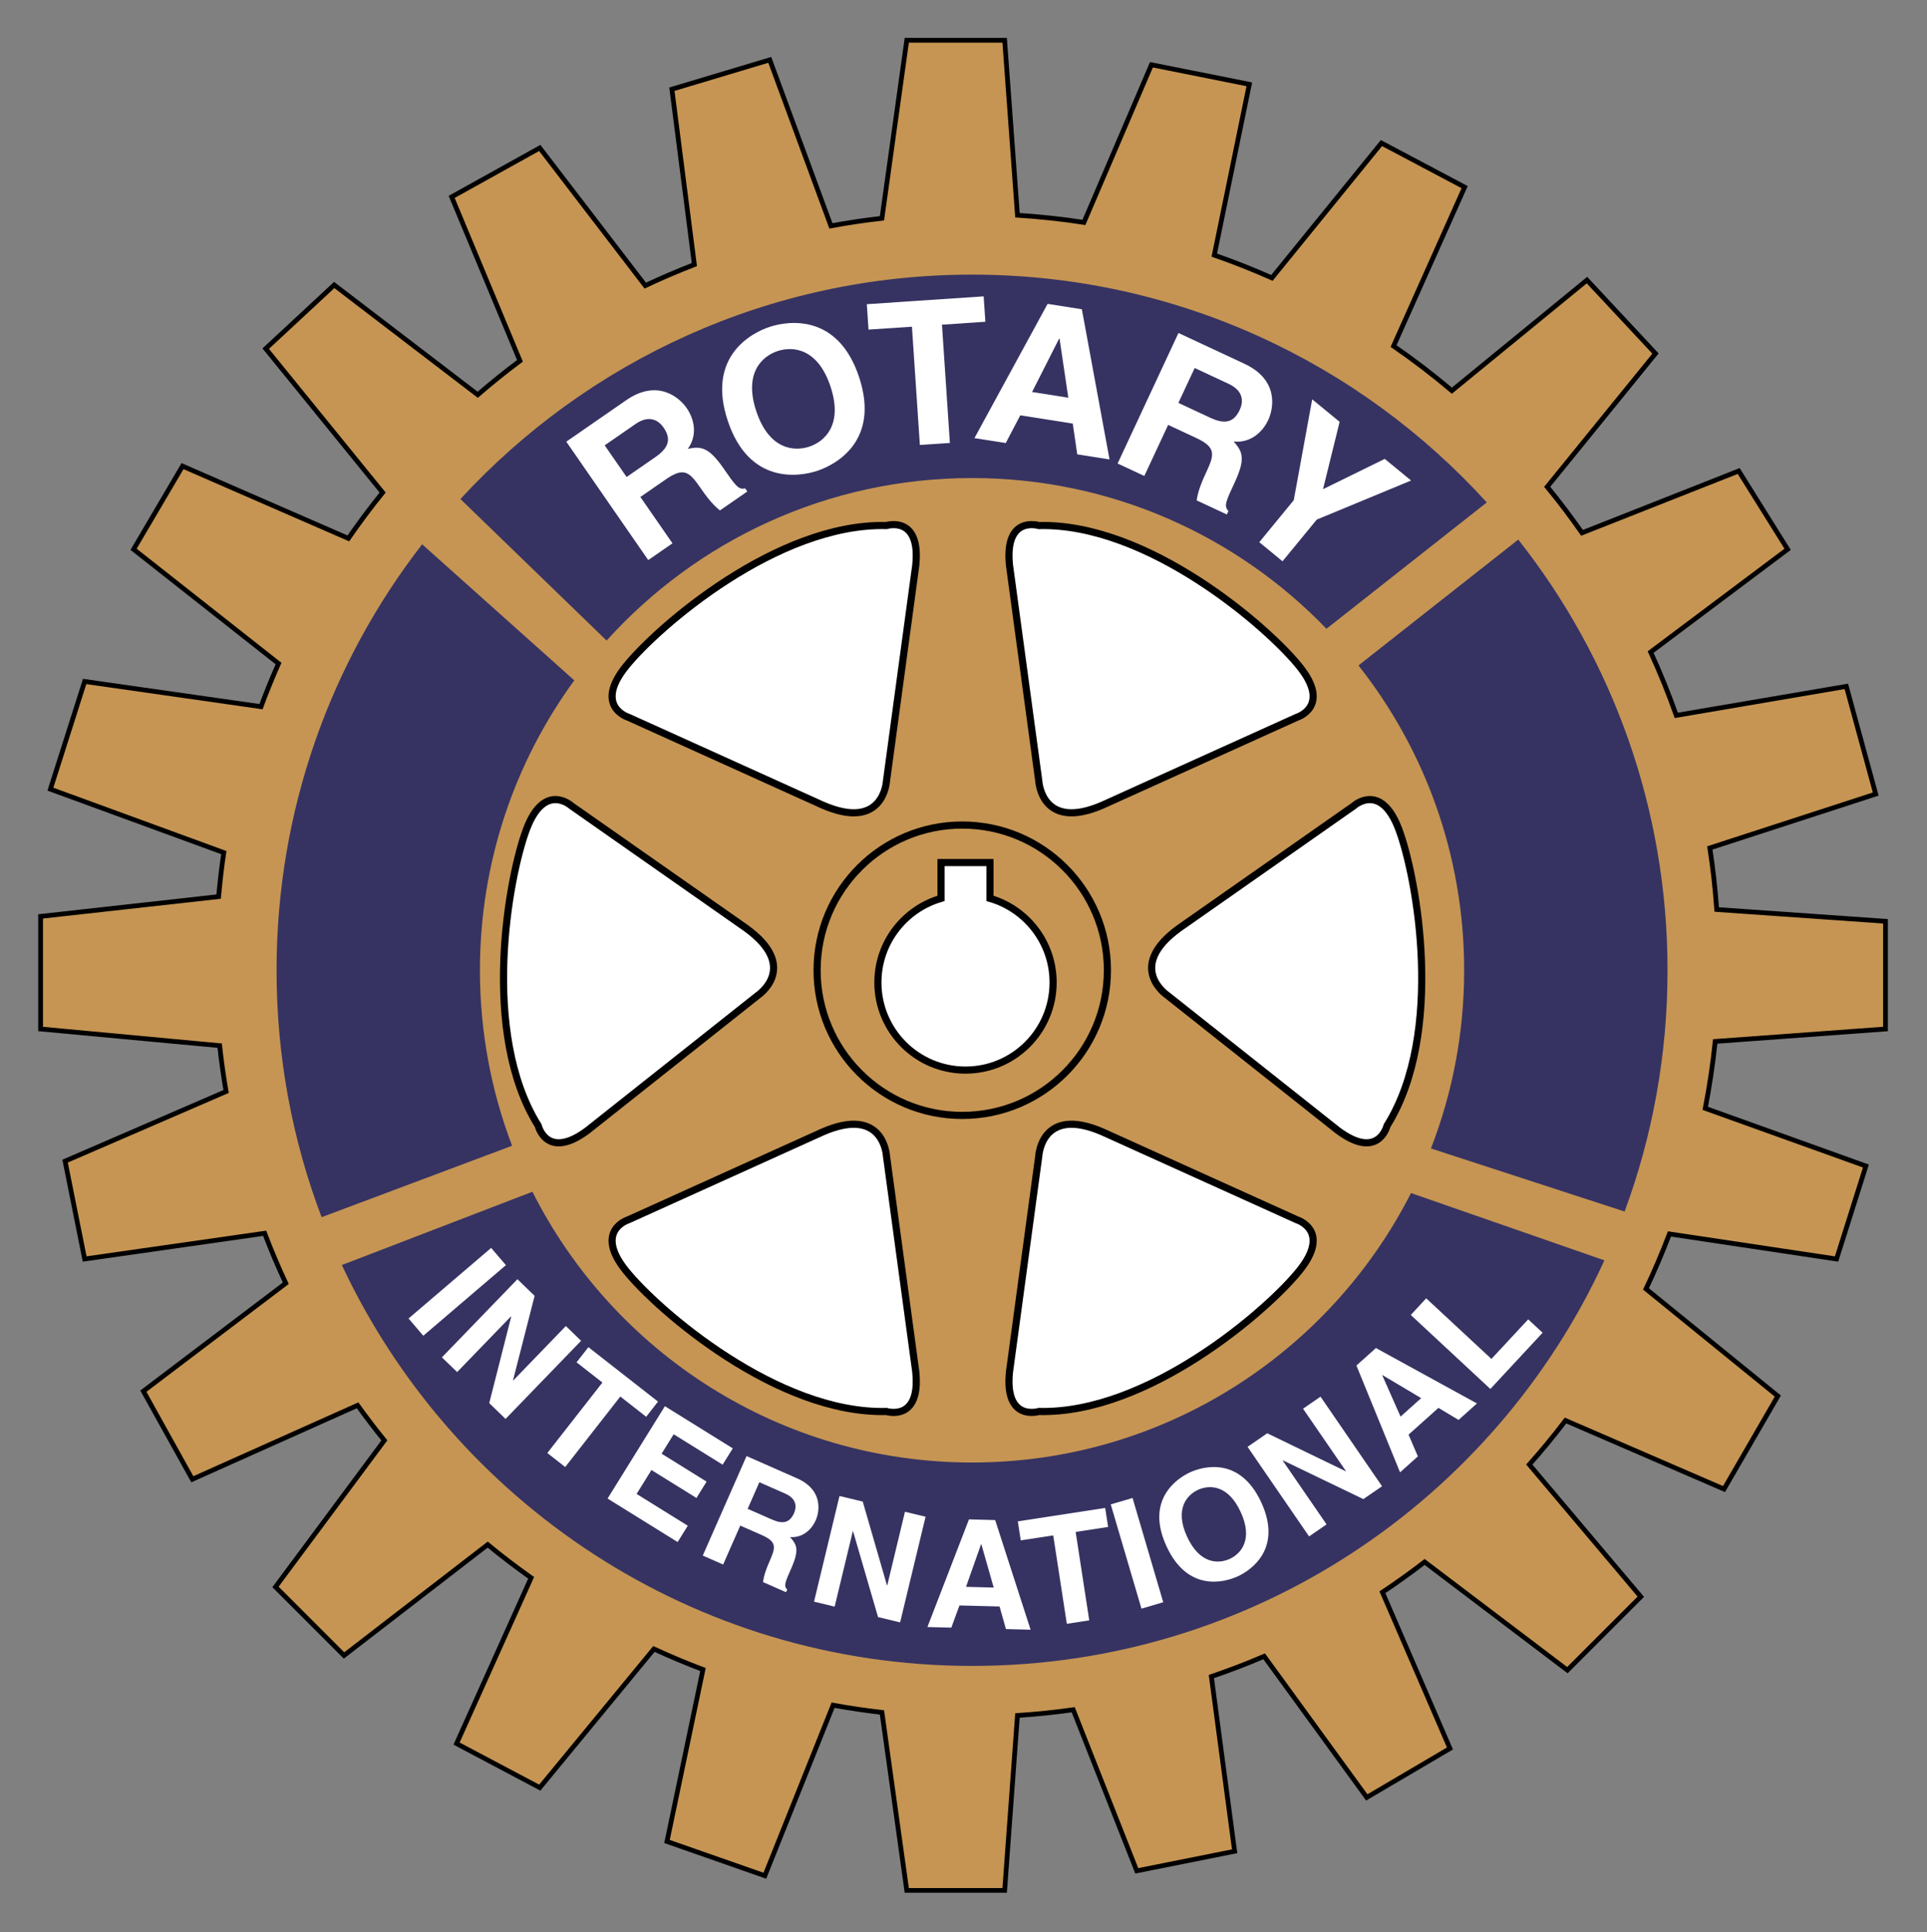 <?xml version="1.0" encoding="UTF-8" standalone="no"?>
<!-- Created with Inkscape (http://www.inkscape.org/) -->
<svg
   xmlns:dc="http://purl.org/dc/elements/1.1/"
   xmlns:cc="http://creativecommons.org/ns#"
   xmlns:rdf="http://www.w3.org/1999/02/22-rdf-syntax-ns#"
   xmlns:svg="http://www.w3.org/2000/svg"
   xmlns="http://www.w3.org/2000/svg"
   xmlns:sodipodi="http://sodipodi.sourceforge.net/DTD/sodipodi-0.dtd"
   xmlns:inkscape="http://www.inkscape.org/namespaces/inkscape"
   width="500"
   height="501.27"
   id="svg2"
   sodipodi:version="0.32"
   inkscape:version="0.46"
   version="1.0"
   sodipodi:docname="Logo Rotary International.svg"
   inkscape:output_extension="org.inkscape.output.svg.inkscape">
  <rect width="100%" height="100%" fill="#808080" stroke="none"/>
  <defs
     id="defs4">
    <inkscape:perspective
       sodipodi:type="inkscape:persp3d"
       inkscape:vp_x="0 : 526.18109 : 1"
       inkscape:vp_y="0 : 1000 : 0"
       inkscape:vp_z="744.09448 : 526.18109 : 1"
       inkscape:persp3d-origin="372.04724 : 350.78739 : 1"
       id="perspective10" />
    <inkscape:perspective
       id="perspective2491"
       inkscape:persp3d-origin="372.04724 : 350.78739 : 1"
       inkscape:vp_z="744.09448 : 526.18109 : 1"
       inkscape:vp_y="0 : 1000 : 0"
       inkscape:vp_x="0 : 526.18109 : 1"
       sodipodi:type="inkscape:persp3d" />
  </defs>
  <sodipodi:namedview
     id="base"
     pagecolor="#ffffff"
     bordercolor="#666666"
     borderopacity="1.0"
     inkscape:pageopacity="0.0"
     inkscape:pageshadow="2"
     inkscape:zoom="0.35"
     inkscape:cx="392.53904"
     inkscape:cy="379.68778"
     inkscape:document-units="px"
     inkscape:current-layer="layer1"
     showgrid="false"
     inkscape:window-width="1280"
     inkscape:window-height="750"
     inkscape:window-x="-8"
     inkscape:window-y="-8" />
  <g
     inkscape:label="Ebene 1"
     inkscape:groupmode="layer"
     id="layer1"
     transform="translate(-271.272,-332.398)">
    <g
       id="g2967"
       transform="matrix(1.975,0,0,1.975,-254.569,-783.564)">
      <path
         id="path2625"
         style="fill:#c69553;fill-opacity:1;fill-rule:nonzero;stroke:#000000;stroke-width:0.625;stroke-linecap:butt;stroke-linejoin:miter;stroke-miterlimit:4;stroke-dasharray:none;stroke-opacity:1"
         d="M 513.961,700.204 L 513.961,686.058 L 491.786,684.51 C 491.585,681.786 491.297,679.085 490.881,676.425 L 512.675,669.343 L 508.816,655.199 L 486.475,659.011 C 485.477,656.176 484.348,653.404 483.105,650.694 L 501.102,637.198 L 494.674,626.91 L 474.094,635.034 C 472.636,632.965 471.123,630.938 469.515,628.99 L 483.742,611.48 L 474.741,601.837 L 456.993,616.358 C 454.537,614.284 451.982,612.328 449.331,610.499 L 458.67,589.624 L 447.739,583.836 L 433.349,601.548 C 430.879,600.45 428.354,599.452 425.78,598.556 L 430.382,576.12 L 417.524,573.549 L 408.65,594.259 C 405.778,593.812 402.865,593.507 399.919,593.313 L 398.237,570.335 L 385.379,570.335 L 382.118,593.717 C 379.856,593.969 377.623,594.31 375.411,594.714 L 367.378,572.907 L 354.519,576.764 L 357.473,599.798 C 355.285,600.649 353.132,601.563 351.025,602.562 L 337.16,584.478 L 325.588,590.908 L 334.56,612.441 C 332.652,613.856 330.809,615.35 329.01,616.897 L 310.158,602.48 L 301.158,610.838 L 316.518,629.741 C 314.942,631.689 313.44,633.7 312.013,635.763 L 290.228,626.269 L 283.799,637.198 L 302.842,652.201 C 302.025,654.063 301.244,655.944 300.54,657.866 L 277.37,654.555 L 272.87,668.701 L 295.65,677.035 C 295.363,678.944 295.147,680.874 294.971,682.817 L 271.584,685.416 L 271.584,700.204 L 295.108,702.392 C 295.324,704.419 295.616,706.424 295.952,708.413 L 274.798,717.562 L 277.37,730.418 L 301.018,727.039 C 301.867,729.267 302.793,731.455 303.796,733.602 L 285.084,747.776 L 291.515,759.349 L 313.227,749.636 C 314.359,751.202 315.525,752.744 316.746,754.24 L 302.443,773.493 L 311.444,782.494 L 330.321,767.933 C 332.164,769.46 334.077,770.902 336.029,772.293 L 326.23,794.066 L 337.16,799.853 L 352.159,781.64 C 354.27,782.608 356.416,783.516 358.604,784.338 L 353.877,806.926 L 366.732,811.425 L 375.697,789.026 C 377.815,789.406 379.952,789.73 382.118,789.973 L 385.379,813.354 L 398.237,813.354 L 399.919,790.376 C 402.387,790.213 404.829,789.965 407.244,789.622 L 415.595,810.782 L 428.452,808.213 L 425.394,785.265 C 427.745,784.458 430.064,783.58 432.332,782.603 L 445.811,801.139 L 456.742,794.71 L 447.866,774.187 C 449.765,772.926 451.612,771.598 453.415,770.213 L 472.171,784.422 L 481.814,774.777 L 467.164,757.417 C 468.823,755.55 470.412,753.623 471.926,751.634 L 492.744,760.636 L 499.815,748.42 L 482.494,734.347 C 483.619,731.991 484.636,729.579 485.577,727.125 L 507.53,730.418 L 511.388,718.204 L 490.28,710.627 C 490.837,707.739 491.286,704.812 491.584,701.839 L 513.961,700.204 z" />
      <path
         id="path2627"
         style="fill:none;stroke:#000000;stroke-width:0.938;stroke-linecap:butt;stroke-linejoin:miter;stroke-miterlimit:4;stroke-dasharray:none;stroke-opacity:1"
         d="M 373.596,692.487 C 373.596,703.023 382.133,711.557 392.666,711.557 C 403.202,711.557 411.738,703.023 411.738,692.487 C 411.738,681.953 403.202,673.415 392.666,673.415 C 382.133,673.415 373.596,681.953 373.596,692.487 z" />
      <path
         id="path2629"
         style="fill:#363362;fill-opacity:1;fill-rule:nonzero;stroke:none"
         d="M 479.685,724.182 C 483.333,714.312 485.324,703.64 485.324,692.498 C 485.324,671.131 477.995,651.48 465.714,635.921 L 444.721,652.452 C 453.416,663.465 458.606,677.374 458.606,692.497 C 458.606,700.749 457.06,708.642 454.242,715.897 L 479.685,724.182 z" />
      <path
         id="path2631"
         style="fill:#363362;fill-opacity:1;fill-rule:nonzero;stroke:none"
         d="M 336.197,721.584 C 346.837,742.684 368.701,757.148 393.947,757.148 C 419.132,757.148 440.946,742.761 451.622,721.755 L 477.033,730.595 C 462.594,762.038 430.827,783.867 393.95,783.867 C 357.319,783.867 325.728,762.321 311.16,731.209 L 336.197,721.584 z" />
      <path
         id="path2633"
         style="fill:#363362;fill-opacity:1;fill-rule:nonzero;stroke:none"
         d="M 461.58,631.042 C 444.867,612.658 420.759,601.117 393.95,601.117 C 367.364,601.117 343.431,612.47 326.738,630.594 L 345.944,649.184 C 357.775,636.075 374.898,627.837 393.947,627.837 C 412.242,627.837 428.756,635.429 440.516,647.635 L 461.58,631.042 z" />
      <path
         id="path2635"
         style="fill:#363362;fill-opacity:1;fill-rule:nonzero;stroke:none"
         d="M 341.698,654.412 C 333.902,665.096 329.301,678.258 329.301,692.497 C 329.301,700.616 330.798,708.382 333.527,715.54 L 308.501,724.924 C 304.676,714.847 302.583,703.919 302.583,692.498 C 302.583,671.414 309.72,652 321.709,636.539 L 341.698,654.412 z" />
      <path
         id="path2637"
         style="fill:#ffffff;fill-opacity:1;fill-rule:nonzero;stroke:#000000;stroke-width:0.938;stroke-linecap:butt;stroke-linejoin:miter;stroke-miterlimit:4;stroke-dasharray:none;stroke-opacity:1"
         d="M 396.308,683.049 L 396.308,678.344 L 389.879,678.344 L 389.879,683.049 C 385.089,684.441 381.585,688.855 381.585,694.094 C 381.585,700.453 386.737,705.604 393.094,705.604 C 399.453,705.604 404.603,700.453 404.603,694.094 C 404.603,688.855 401.101,684.441 396.308,683.049 z" />
      <path
         id="path2639"
         style="fill:#ffffff;fill-opacity:1;fill-rule:nonzero;stroke:#000000;stroke-width:0.938;stroke-linecap:butt;stroke-linejoin:miter;stroke-miterlimit:4;stroke-dasharray:none;stroke-opacity:1"
         d="M 402.722,716.878 C 402.722,716.878 403.07,710.235 411.113,713.731 L 436.639,725.271 C 436.639,725.271 441.185,726.672 436.989,731.915 C 432.793,737.16 417.059,750.798 402.722,750.446 C 402.722,750.446 398.177,751.845 398.877,745.201 L 402.722,716.878 z" />
      <path
         id="path2641"
         style="fill:#ffffff;fill-opacity:1;fill-rule:nonzero;stroke:#000000;stroke-width:0.938;stroke-linecap:butt;stroke-linejoin:miter;stroke-miterlimit:4;stroke-dasharray:none;stroke-opacity:1"
         d="M 402.722,667.645 C 402.722,667.645 403.07,674.29 411.113,670.792 L 436.639,659.254 C 436.639,659.254 441.185,657.851 436.989,652.607 C 432.793,647.365 417.059,633.726 402.722,634.077 C 402.722,634.077 398.177,632.679 398.877,639.322 L 402.722,667.645 z" />
      <path
         id="path2643"
         style="fill:#ffffff;fill-opacity:1;fill-rule:nonzero;stroke:#000000;stroke-width:0.938;stroke-linecap:butt;stroke-linejoin:miter;stroke-miterlimit:4;stroke-dasharray:none;stroke-opacity:1"
         d="M 419.605,695.777 C 419.605,695.777 414.067,692.088 421.178,686.954 L 444.123,670.885 C 444.123,670.885 447.646,667.688 450.018,673.973 C 452.387,680.257 456.09,700.747 448.476,712.9 C 448.476,712.9 447.36,717.523 442.006,713.531 L 419.605,695.777 z" />
      <path
         id="path2645"
         style="fill:#ffffff;fill-opacity:1;fill-rule:nonzero;stroke:#000000;stroke-width:0.938;stroke-linecap:butt;stroke-linejoin:miter;stroke-miterlimit:4;stroke-dasharray:none;stroke-opacity:1"
         d="M 382.71,716.878 C 382.71,716.878 382.362,710.235 374.318,713.731 L 348.794,725.271 C 348.794,725.271 344.248,726.672 348.443,731.915 C 352.638,737.16 368.374,750.798 382.71,750.446 C 382.71,750.446 387.254,751.845 386.555,745.201 L 382.71,716.878 z" />
      <path
         id="path2647"
         style="fill:#ffffff;fill-opacity:1;fill-rule:nonzero;stroke:#000000;stroke-width:0.938;stroke-linecap:butt;stroke-linejoin:miter;stroke-miterlimit:4;stroke-dasharray:none;stroke-opacity:1"
         d="M 382.71,667.645 C 382.71,667.645 382.362,674.29 374.318,670.792 L 348.794,659.254 C 348.794,659.254 344.248,657.851 348.443,652.607 C 352.638,647.365 368.374,633.726 382.71,634.077 C 382.71,634.077 387.254,632.679 386.555,639.322 L 382.71,667.645 z" />
      <path
         id="path2649"
         style="fill:#ffffff;fill-opacity:1;fill-rule:nonzero;stroke:#000000;stroke-width:0.938;stroke-linecap:butt;stroke-linejoin:miter;stroke-miterlimit:4;stroke-dasharray:none;stroke-opacity:1"
         d="M 365.826,695.777 C 365.826,695.777 371.366,692.088 364.254,686.954 L 341.308,670.885 C 341.308,670.885 337.785,667.688 335.416,673.973 C 333.045,680.257 329.342,700.747 336.955,712.9 C 336.955,712.9 338.072,717.523 343.427,713.531 L 365.826,695.777 z" />
      <path
         id="path2651"
         style="fill:#ffffff;fill-opacity:1;fill-rule:nonzero;stroke:none"
         d="M 321.859,740.498 L 319.923,738.23 L 330.776,728.96 L 332.713,731.225 L 321.859,740.498 z" />
      <path
         id="path2653"
         style="fill:#ffffff;fill-opacity:1;fill-rule:nonzero;stroke:none"
         d="M 340.589,739.221 L 342.591,741.159 L 332.667,751.422 L 330.523,749.347 L 333.411,737.979 L 333.381,737.953 L 326.306,745.269 L 324.304,743.336 L 334.228,733.071 L 336.486,735.256 L 333.65,746.342 L 333.679,746.372 L 340.589,739.221 z" />
      <path
         id="path2655"
         style="fill:#ffffff;fill-opacity:1;fill-rule:nonzero;stroke:none"
         d="M 340.505,757.74 L 338.155,755.902 L 345.394,746.643 L 341.995,743.985 L 343.552,741.997 L 352.697,749.148 L 351.143,751.14 L 347.744,748.481 L 340.505,757.74 z" />
      <path
         id="path2657"
         style="fill:#ffffff;fill-opacity:1;fill-rule:nonzero;stroke:none"
         d="M 361.186,757.435 L 354.753,753.438 L 353.169,755.99 L 359.079,759.66 L 357.747,761.805 L 351.834,758.136 L 349.884,761.277 L 356.607,765.451 L 355.274,767.596 L 346.07,761.882 L 353.601,749.752 L 362.519,755.29 L 361.186,757.435 z" />
      <path
         id="path2659"
         style="fill:#ffffff;fill-opacity:1;fill-rule:nonzero;stroke:none"
         d="M 364.476,763.233 L 366.01,759.737 L 369.416,761.236 C 371.018,761.943 370.877,763.095 370.573,763.789 C 370.003,765.081 369.095,765.266 367.678,764.642 L 364.476,763.233 M 358.577,769.371 L 361.253,770.548 L 363.503,765.435 L 366.324,766.676 C 368.346,767.564 368.15,768.305 367.365,770.089 C 366.772,771.434 366.583,772.155 366.495,772.856 L 369.515,774.184 L 369.669,773.839 C 369.179,773.365 369.39,772.891 370.232,770.981 C 371.303,768.542 370.898,767.888 370.033,766.939 C 371.518,767.071 372.791,766.156 373.424,764.716 C 373.921,763.589 374.414,760.743 370.936,759.212 L 364.329,756.303 L 358.577,769.371 z" />
      <path
         id="path2661"
         style="fill:#ffffff;fill-opacity:1;fill-rule:nonzero;stroke:none"
         d="M 385.139,763.619 L 387.848,764.27 L 384.504,778.149 L 381.605,777.451 L 378.326,766.192 L 378.287,766.183 L 375.903,776.079 L 373.195,775.427 L 376.539,761.546 L 379.594,762.282 L 382.775,773.276 L 382.815,773.286 L 385.139,763.619 z" />
      <path
         id="path2663"
         style="fill:#ffffff;fill-opacity:1;fill-rule:nonzero;stroke:none"
         d="M 395.138,767.881 L 395.177,767.884 L 396.798,773.575 L 393.162,773.48 L 395.138,767.881 M 392.299,775.924 L 397.568,776.06 L 398.407,779.026 L 401.646,779.109 L 396.991,764.708 L 393.551,764.618 L 388.089,778.759 L 391.23,778.838 L 392.299,775.924 z" />
      <path
         id="path2665"
         style="fill:#ffffff;fill-opacity:1;fill-rule:nonzero;stroke:none"
         d="M 409.351,777.882 L 406.405,778.335 L 404.619,766.72 L 400.352,767.376 L 399.968,764.878 L 411.446,763.114 L 411.831,765.612 L 407.566,766.267 L 409.351,777.882 z" />
      <path
         id="path2667"
         style="fill:#ffffff;fill-opacity:1;fill-rule:nonzero;stroke:none"
         d="M 419.071,775.501 L 416.212,776.344 L 412.177,762.647 L 415.042,761.808 L 419.071,775.501 z" />
      <path
         id="path2669"
         style="fill:#ffffff;fill-opacity:1;fill-rule:nonzero;stroke:none"
         d="M 422.203,766.892 C 420.534,763.26 422.179,761.41 423.641,760.737 C 425.105,760.064 427.578,760.022 429.249,763.652 C 430.919,767.281 429.276,769.133 427.812,769.806 C 426.35,770.479 423.874,770.522 422.203,766.892 M 419.495,768.138 C 422.295,774.226 427.15,772.89 428.868,772.098 C 430.583,771.311 434.759,768.491 431.959,762.406 C 429.156,756.317 424.3,757.653 422.586,758.442 C 420.869,759.232 416.694,762.05 419.495,768.138 z" />
      <path
         id="path2671"
         style="fill:#ffffff;fill-opacity:1;fill-rule:nonzero;stroke:none"
         d="M 437.439,750.078 L 439.735,748.498 L 447.818,760.266 L 445.361,761.955 L 434.795,756.866 L 434.763,756.889 L 440.528,765.276 L 438.233,766.858 L 430.149,755.089 L 432.736,753.309 L 443.037,758.293 L 443.071,758.272 L 437.439,750.078 z" />
      <path
         id="path2673"
         style="fill:#ffffff;fill-opacity:1;fill-rule:nonzero;stroke:none"
         d="M 447.846,745.691 L 447.874,745.666 L 452.96,748.692 L 450.251,751.118 L 447.846,745.691 M 451.301,753.487 L 455.23,749.97 L 457.872,751.554 L 460.286,749.391 L 447.015,742.111 L 444.453,744.408 L 450.185,758.438 L 452.524,756.344 L 451.301,753.487 z" />
      <path
         id="path2675"
         style="fill:#ffffff;fill-opacity:1;fill-rule:nonzero;stroke:none"
         d="M 462.187,743.542 L 467.021,738.344 L 468.913,740.101 L 462.049,747.487 L 451.594,737.768 L 453.621,735.581 L 462.187,743.542 z" />
      <path
         id="path2677"
         style="fill:#ffffff;fill-opacity:1;fill-rule:nonzero;stroke:none"
         d="M 348.571,627.7 L 345.691,623.541 L 349.742,620.737 C 351.649,619.419 352.855,620.376 353.426,621.2 C 354.488,622.738 354.073,623.891 352.381,625.061 L 348.571,627.7 M 351.414,638.612 L 354.597,636.41 L 350.38,630.322 L 353.741,627.999 C 356.146,626.333 356.847,627.065 358.314,629.189 C 359.423,630.793 360.109,631.505 360.833,632.092 L 364.432,629.602 L 364.145,629.19 C 363.275,629.41 362.884,628.847 361.309,626.572 C 359.299,623.669 358.277,623.673 356.61,623.995 C 357.786,622.411 357.633,620.335 356.45,618.626 C 355.52,617.282 352.647,614.753 348.509,617.616 L 340.647,623.059 L 351.414,638.612 z" />
      <path
         id="path2679"
         style="fill:#ffffff;fill-opacity:1;fill-rule:nonzero;stroke:none"
         d="M 365.606,619.054 C 363.94,614.028 366.378,611.832 368.403,611.159 C 370.427,610.488 373.693,610.793 375.36,615.82 C 377.026,620.847 374.592,623.042 372.567,623.713 C 370.54,624.384 367.277,624.079 365.606,619.054 M 361.856,620.298 C 364.653,628.725 371.245,627.678 373.62,626.888 C 375.994,626.102 381.906,623.003 379.112,614.576 C 376.318,606.148 369.725,607.197 367.351,607.984 C 364.973,608.773 359.061,611.871 361.856,620.298 z" />
      <path
         id="path2681"
         style="fill:#ffffff;fill-opacity:1;fill-rule:nonzero;stroke:none"
         d="M 391.042,623.227 L 387.098,623.491 L 386.057,607.956 L 380.352,608.338 L 380.129,605.001 L 395.479,603.972 L 395.704,607.309 L 390.001,607.691 L 391.042,623.227 z" />
      <path
         id="path2683"
         style="fill:#ffffff;fill-opacity:1;fill-rule:nonzero;stroke:none"
         d="M 405.4,609.517 L 405.45,609.528 L 406.6,617.284 L 401.839,616.533 L 405.4,609.517 M 400.291,619.596 L 407.186,620.683 L 407.775,624.725 L 412.017,625.394 L 408.381,605.669 L 403.879,604.958 L 394.267,622.594 L 398.381,623.239 L 400.291,619.596 z" />
      <path
         id="path2685"
         style="fill:#ffffff;fill-opacity:1;fill-rule:nonzero;stroke:none"
         d="M 421.064,617.965 L 423.202,613.381 L 427.667,615.464 C 429.768,616.443 429.549,617.97 429.124,618.877 C 428.337,620.572 427.129,620.794 425.267,619.925 L 421.064,617.965 M 413.078,625.927 L 416.587,627.563 L 419.716,620.855 L 423.419,622.581 C 426.068,623.816 425.788,624.79 424.697,627.131 C 423.872,628.897 423.603,629.848 423.464,630.771 L 427.429,632.62 L 427.639,632.168 C 427.008,631.523 427.299,630.902 428.468,628.396 C 429.957,625.196 429.439,624.314 428.321,623.037 C 430.284,623.254 431.997,622.075 432.876,620.189 C 433.567,618.709 434.299,614.952 429.74,612.827 L 421.073,608.784 L 413.078,625.927 z" />
      <path
         id="path2687"
         style="fill:#ffffff;fill-opacity:1;fill-rule:nonzero;stroke:none"
         d="M 434.743,638.77 L 431.69,636.262 L 436.22,630.745 L 438.642,617.496 L 442.246,620.455 L 440.064,629.299 L 448.172,625.321 L 451.634,628.161 L 439.242,633.293 L 434.743,638.77 z" />
    </g>
  </g>
</svg>
